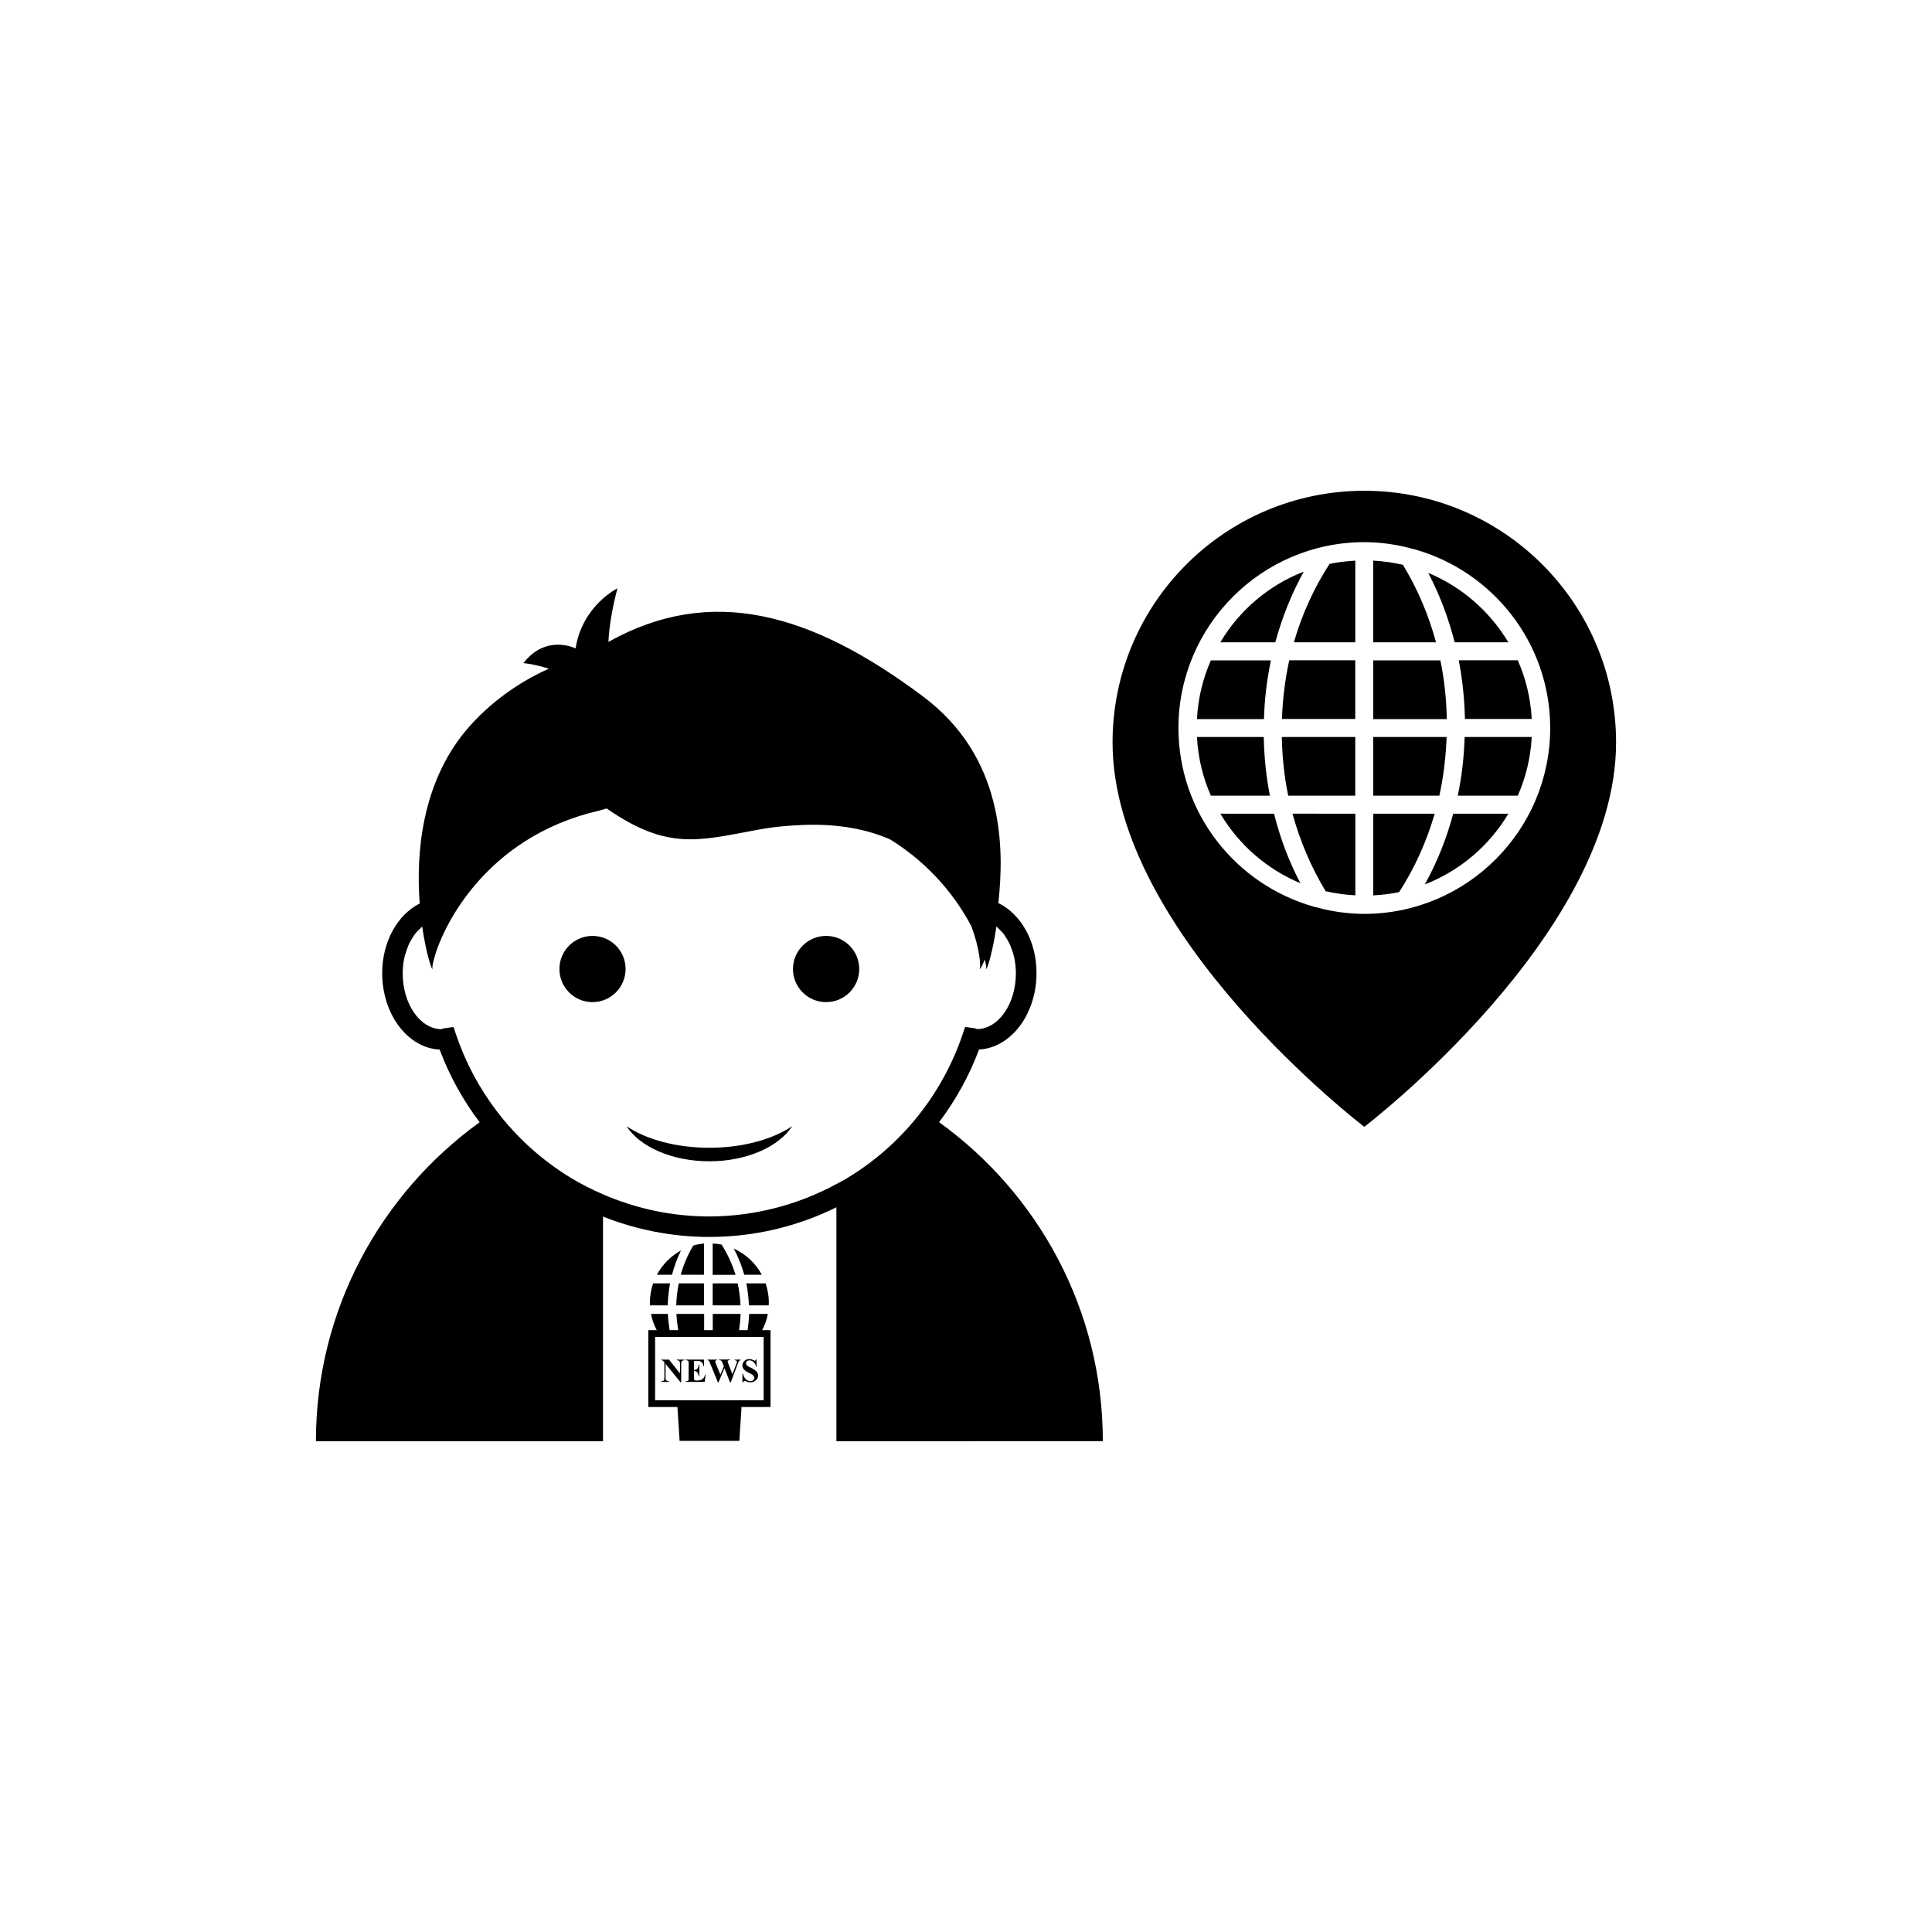 <?xml version="1.0" encoding="utf-8"?>
<!-- Generator: Adobe Illustrator 16.0.4, SVG Export Plug-In . SVG Version: 6.00 Build 0)  -->
<!DOCTYPE svg PUBLIC "-//W3C//DTD SVG 1.1//EN" "http://www.w3.org/Graphics/SVG/1.1/DTD/svg11.dtd">
<svg version="1.1" id="Layer_1" xmlns="http://www.w3.org/2000/svg" xmlns:xlink="http://www.w3.org/1999/xlink" x="0px" y="0px"
	 width="50px" height="50px" viewBox="0 0 50 50" enable-background="new 0 0 50 50" xml:space="preserve">
<path d="M33.004,16.623h-1.422c0.492-0.829,1.253-1.477,2.16-1.83C33.423,15.368,33.18,15.982,33.004,16.623z M33.339,20.592h1.735
	v-1.519h-1.901C33.184,19.59,33.236,20.1,33.339,20.592z M34.307,23.064c0.252,0.057,0.504,0.094,0.769,0.107v-2.113H33.45
	C33.645,21.771,33.932,22.441,34.307,23.064z M33.486,16.623h1.589v-2.114c-0.228,0.015-0.451,0.039-0.667,0.085
	C34.005,15.218,33.693,15.9,33.486,16.623z M31.583,21.059c0.478,0.801,1.202,1.438,2.071,1.797
	c-0.299-0.566-0.524-1.168-0.682-1.797H31.583z M32.891,17.09h-1.553c-0.209,0.469-0.332,0.979-0.361,1.52h1.735
	C32.725,18.092,32.788,17.583,32.891,17.09z M32.706,19.073h-1.729c0.029,0.538,0.152,1.051,0.361,1.519h1.527
	C32.768,20.1,32.716,19.59,32.706,19.073z M37.912,18.607h1.729c-0.029-0.539-0.154-1.051-0.361-1.519h-1.528
	C37.848,17.583,37.902,18.092,37.912,18.607z M33.176,18.607h1.898v-1.519h-1.709C33.258,17.581,33.195,18.09,33.176,18.607z
	 M37.727,20.592h1.553c0.207-0.468,0.332-0.979,0.361-1.519h-1.736C37.889,19.59,37.83,20.1,37.727,20.592z M36.875,22.889
	c0.907-0.354,1.668-1,2.161-1.83h-1.427C37.438,21.699,37.193,22.312,36.875,22.889z M41.824,19.216
	c0,4.981-6.516,9.946-6.516,9.946s-6.515-4.965-6.515-9.946c0-3.599,2.917-6.515,6.515-6.515
	C38.907,12.701,41.824,15.617,41.824,19.216z M40.119,18.841c0-2.2-1.488-4.055-3.508-4.624c-0.002-0.004-0.002-0.01-0.006-0.011
	l-0.014,0.007c-0.406-0.115-0.839-0.182-1.283-0.182c-2.65,0-4.81,2.158-4.81,4.81c0,2.201,1.485,4.054,3.506,4.624
	c0.004,0.003,0.004,0.01,0.004,0.012l0.013-0.009c0.41,0.116,0.84,0.183,1.287,0.183C37.958,23.65,40.119,21.492,40.119,18.841z
	 M39.036,16.623c-0.479-0.8-1.206-1.438-2.073-1.796c0.297,0.565,0.523,1.168,0.684,1.796H39.036z M35.54,21.059v2.114
	c0.228-0.014,0.452-0.039,0.67-0.085c0.401-0.624,0.711-1.307,0.919-2.029H35.54L35.54,21.059z M37.438,19.073H35.54v1.519h1.71
	C37.359,20.102,37.418,19.592,37.438,19.073z M36.307,14.617c-0.246-0.057-0.504-0.094-0.768-0.108v2.114h1.625
	C36.971,15.91,36.686,15.239,36.307,14.617z M37.277,17.09H35.54v1.52h1.903C37.434,18.092,37.378,17.583,37.277,17.09z
	 M21.646,37.299v-6.054c-1.001,0.494-2.119,0.767-3.286,0.767c-0.964,0-1.896-0.187-2.754-0.527v5.814h-7.43
	c0-3.4,1.675-6.406,4.237-8.255c-0.426-0.565-0.779-1.194-1.035-1.881c-0.823-0.039-1.487-0.911-1.487-1.979
	c0-0.812,0.394-1.509,0.971-1.802c-0.1-1.305,0.055-3.108,1.197-4.478c0.59-0.701,1.36-1.25,2.145-1.598
	c-0.363-0.119-0.657-0.145-0.657-0.145c0.585-0.762,1.349-0.381,1.349-0.381c0.175-1.112,1.083-1.553,1.083-1.553
	c-0.148,0.562-0.215,1.016-0.233,1.385c2.662-1.487,5.252-0.752,8.139,1.41c2.098,1.566,2.112,3.91,1.952,5.348
	c0.585,0.287,0.988,0.988,0.988,1.812c0,1.066-0.664,1.938-1.487,1.979c-0.257,0.688-0.608,1.314-1.034,1.881
	c2.562,1.848,4.237,4.852,4.237,8.255L21.646,37.299L21.646,37.299z M21.646,30.643c0.101-0.055,0.202-0.104,0.298-0.166
	c0.74-0.449,1.393-1.037,1.921-1.733c0.441-0.582,0.799-1.24,1.042-1.961l0.07-0.205h0.002l0.214,0.028c0.002,0,0.005,0,0.005,0
	c0.028,0.002,0.043,0.011,0.063,0.018c0.011,0.003,0.024,0.006,0.033,0.01c0.552-0.014,0.997-0.656,0.997-1.447
	c0-0.129-0.014-0.256-0.037-0.375c-0.021-0.104-0.052-0.199-0.089-0.291c-0.006-0.012-0.007-0.026-0.013-0.039
	c-0.041-0.097-0.092-0.185-0.147-0.265c-0.004-0.007-0.006-0.017-0.013-0.024c-0.047-0.062-0.102-0.116-0.156-0.168
	c-0.018-0.018-0.031-0.034-0.049-0.049c-0.098,0.674-0.238,1.117-0.27,1.105c0.016-0.018,0.004-0.109-0.031-0.249
	c-0.062,0.157-0.117,0.253-0.133,0.249c0.037-0.062,0.004-0.525-0.213-1.107c-0.366-0.699-1.029-1.587-2.104-2.25
	c-0.591-0.26-1.324-0.406-2.231-0.375c-0.376,0.014-0.768,0.045-1.205,0.127c-1.521,0.281-2.32,0.541-3.901-0.553
	c-0.067,0.02-0.129,0.042-0.2,0.057c-2.979,0.69-4.075,3.074-4.272,3.854c-0.036,0.139-0.046,0.23-0.031,0.249
	c-0.03,0.012-0.171-0.433-0.27-1.104c-0.019,0.014-0.032,0.03-0.048,0.049c-0.057,0.051-0.11,0.104-0.156,0.168
	c-0.006,0.008-0.01,0.018-0.016,0.023c-0.053,0.082-0.104,0.168-0.145,0.266c-0.006,0.012-0.009,0.029-0.013,0.039
	c-0.036,0.094-0.069,0.188-0.089,0.289c-0.024,0.119-0.037,0.246-0.037,0.377c0,0.791,0.446,1.434,0.997,1.446
	c0.007-0.004,0.021-0.007,0.032-0.01c0.016-0.007,0.034-0.013,0.064-0.017c0.002,0,0.002,0,0.005,0l0.216-0.029l0,0l0.071,0.205
	c0.243,0.721,0.6,1.379,1.043,1.964c0.527,0.694,1.178,1.28,1.918,1.731c0.267,0.162,0.549,0.304,0.836,0.429
	c0.852,0.368,1.782,0.573,2.751,0.573C19.534,31.479,20.658,31.178,21.646,30.643z M16.214,29.146
	c0.346,0.533,1.176,0.908,2.144,0.908c0.969,0,1.795-0.375,2.144-0.908c-0.506,0.338-1.272,0.558-2.144,0.558
	S16.717,29.484,16.214,29.146z M15.333,24.221c-0.473,0-0.855,0.385-0.855,0.858c0,0.472,0.383,0.856,0.855,0.856
	c0.475,0,0.857-0.386,0.857-0.856C16.191,24.604,15.808,24.221,15.333,24.221z M22.237,25.079c0-0.476-0.385-0.858-0.858-0.858
	c-0.473,0-0.857,0.385-0.857,0.858c0,0.472,0.385,0.856,0.857,0.856C21.852,25.936,22.237,25.551,22.237,25.079z M18.221,32.991
	v-0.81c-0.095,0.01-0.188,0.027-0.279,0.053c-0.141,0.236-0.249,0.49-0.325,0.757H18.221z M19.09,33.213h-0.646v0.57h0.72
	C19.155,33.589,19.133,33.398,19.09,33.213z M19.716,32.991c-0.158-0.296-0.416-0.536-0.727-0.679
	c0.116,0.215,0.206,0.443,0.273,0.679H19.716z M19.382,33.783h0.511c0.003-0.022,0.005-0.044,0.005-0.067
	c0-0.176-0.032-0.345-0.084-0.503h-0.499C19.352,33.398,19.374,33.589,19.382,33.783z M17.501,33.783h0.72v-0.57h-0.655
	C17.529,33.398,17.507,33.589,17.501,33.783z M18.674,32.21c-0.076-0.015-0.151-0.024-0.23-0.028v0.811h0.592
	C18.95,32.714,18.829,32.452,18.674,32.21z M17.28,33.783c0.006-0.194,0.027-0.385,0.06-0.57h-0.438
	c-0.051,0.158-0.084,0.327-0.084,0.503c0,0.023,0.003,0.045,0.006,0.067H17.28z M19.014,35.203c0.021,0,0.036,0.005,0.046,0.012
	c0.006,0.008,0.012,0.016,0.012,0.026c0,0.01-0.003,0.017-0.006,0.028c0,0.006-0.006,0.024-0.019,0.051l-0.092,0.246l-0.105-0.272
	c-0.012-0.034-0.019-0.055-0.019-0.062c0-0.006,0.004-0.012,0.004-0.017c0.006-0.003,0.009-0.008,0.015-0.009
	c0.01-0.002,0.024-0.005,0.043-0.005v-0.017h-0.28v0.017c0.019,0,0.034,0.003,0.043,0.008c0.01,0.004,0.016,0.013,0.024,0.022
	c0.005,0.013,0.019,0.035,0.029,0.067l0.024,0.062l-0.09,0.216l-0.113-0.276c-0.016-0.037-0.021-0.057-0.021-0.068
	c0-0.008,0.003-0.017,0.014-0.021c0.005-0.006,0.017-0.009,0.035-0.009v-0.016h-0.246v0.016c0.016,0.003,0.03,0.008,0.037,0.02
	c0.009,0.008,0.021,0.037,0.039,0.086l0.191,0.467h0.016l0.154-0.369l0.144,0.369h0.019l0.179-0.474
	c0.016-0.041,0.024-0.062,0.027-0.065c0.003-0.01,0.01-0.02,0.019-0.023c0.009-0.004,0.014-0.009,0.027-0.009v-0.017h-0.149
	L19.014,35.203L19.014,35.203z M17.623,32.363c-0.265,0.145-0.48,0.363-0.623,0.628h0.392
	C17.447,32.775,17.526,32.564,17.623,32.363z M17.532,36.413h-0.754v-1.989h0.219c-0.07-0.13-0.122-0.271-0.148-0.42h0.435
	c0.006,0.143,0.024,0.281,0.046,0.42h0.222c-0.021-0.139-0.04-0.277-0.046-0.42h0.717v0.42h0.223v-0.42h0.72
	c-0.003,0.143-0.019,0.281-0.04,0.42h0.222c0.021-0.14,0.034-0.279,0.04-0.42h0.483c-0.024,0.148-0.079,0.29-0.146,0.42h0.216v1.989
	h-0.75l-0.057,0.876h-1.546L17.532,36.413z M16.954,36.239h2.809V34.6h-2.809V36.239z M19.45,35.404
	c-0.052-0.023-0.08-0.038-0.095-0.049c-0.019-0.013-0.03-0.024-0.037-0.037c-0.006-0.012-0.012-0.023-0.012-0.036
	c0-0.021,0.009-0.036,0.024-0.054c0.019-0.015,0.043-0.022,0.07-0.022c0.035,0,0.073,0.017,0.103,0.045
	c0.033,0.028,0.055,0.067,0.061,0.115h0.019l-0.006-0.191h-0.013c-0.003,0.017-0.006,0.027-0.012,0.033
	c-0.003,0.003-0.009,0.007-0.016,0.007c-0.009,0-0.021-0.006-0.039-0.014c-0.021-0.012-0.037-0.018-0.048-0.02
	c-0.019-0.004-0.038-0.008-0.059-0.008c-0.049,0-0.091,0.016-0.125,0.047c-0.033,0.033-0.052,0.073-0.052,0.118
	c0,0.028,0.006,0.054,0.019,0.072c0.012,0.022,0.03,0.043,0.055,0.062c0.021,0.02,0.062,0.041,0.113,0.066
	c0.035,0.018,0.062,0.031,0.078,0.044c0.012,0.013,0.024,0.024,0.03,0.036c0.006,0.013,0.013,0.025,0.013,0.04
	c0,0.024-0.01,0.043-0.027,0.062c-0.019,0.018-0.045,0.024-0.077,0.024c-0.041,0-0.078-0.019-0.114-0.05
	c-0.034-0.031-0.059-0.076-0.073-0.141h-0.016v0.219h0.016c0.006-0.01,0.012-0.021,0.021-0.024c0.009-0.007,0.015-0.009,0.024-0.009
	c0.006,0,0.018,0.002,0.033,0.009c0.021,0.01,0.043,0.017,0.061,0.021c0.016,0.002,0.031,0.006,0.048,0.006
	c0.059,0,0.107-0.018,0.144-0.053c0.04-0.033,0.059-0.076,0.059-0.123c0-0.037-0.013-0.072-0.037-0.101
	C19.558,35.471,19.515,35.438,19.45,35.404z M18.179,35.691c-0.034,0.024-0.076,0.037-0.129,0.037h-0.035
	c-0.016,0-0.027-0.002-0.033-0.006c-0.01-0.004-0.013-0.01-0.016-0.019c-0.003-0.007-0.006-0.024-0.006-0.058v-0.162
	c0.027,0,0.049,0.006,0.062,0.013c0.017,0.006,0.027,0.021,0.037,0.042c0.012,0.02,0.02,0.047,0.024,0.08h0.015v-0.301h-0.015
	c-0.005,0.043-0.016,0.078-0.034,0.101c-0.014,0.022-0.041,0.034-0.078,0.034h-0.012v-0.232h0.061c0.042,0,0.072,0.002,0.088,0.006
	c0.027,0.01,0.049,0.023,0.063,0.043c0.016,0.017,0.028,0.045,0.034,0.086h0.015v-0.168h-0.477v0.016h0.019
	c0.017,0,0.033,0.005,0.041,0.012c0.008,0.008,0.014,0.014,0.016,0.023c0.003,0.007,0.003,0.021,0.003,0.048v0.378
	c0,0.027,0,0.047-0.005,0.053c-0.003,0.01-0.011,0.018-0.017,0.021c-0.008,0.005-0.024,0.008-0.038,0.008h-0.019v0.018h0.495
	l0.023-0.186h-0.014C18.234,35.63,18.212,35.668,18.179,35.691z M17.517,35.203c0.03-0.001,0.055,0.008,0.065,0.023
	c0.011,0.013,0.016,0.034,0.016,0.069v0.247l-0.285-0.355h-0.2v0.016c0.016,0,0.029,0.003,0.039,0.008
	c0.009,0.004,0.018,0.016,0.03,0.03l0.012,0.016v0.406c0,0.028-0.006,0.053-0.018,0.063c-0.013,0.014-0.034,0.02-0.063,0.02v0.018
	h0.2v-0.018h-0.012c-0.021,0-0.037-0.005-0.052-0.018c-0.016-0.013-0.024-0.033-0.024-0.065v-0.366l0.39,0.479h0.014v-0.479
	c0-0.025,0.003-0.046,0.009-0.058c0.004-0.013,0.01-0.019,0.019-0.024c0.007-0.004,0.024-0.009,0.049-0.012v-0.016h-0.188
	L17.517,35.203L17.517,35.203z"/>
</svg>
